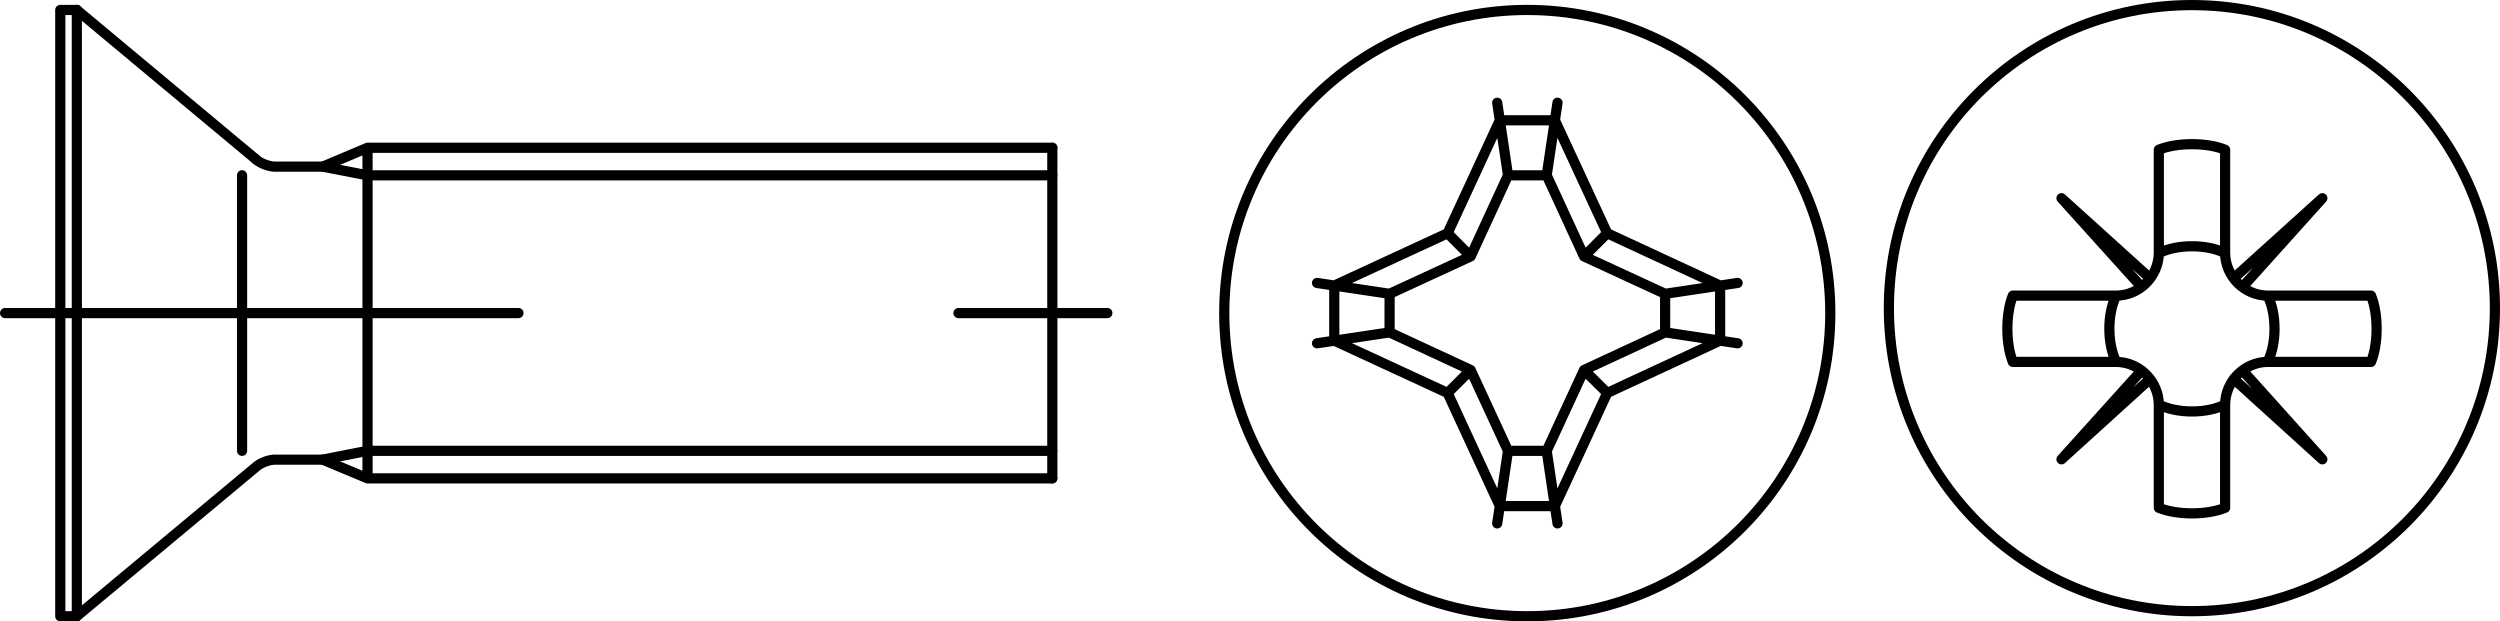 <?xml version="1.0" encoding="utf-8"?>
<!-- Generator: Adobe Illustrator 27.0.0, SVG Export Plug-In . SVG Version: 6.00 Build 0)  -->
<svg version="1.1" id="Слой_1" xmlns="http://www.w3.org/2000/svg" xmlns:xlink="http://www.w3.org/1999/xlink" x="0px" y="0px"
	 viewBox="0 0 245.438 61" style="enable-background:new 0 0 245.438 61;" xml:space="preserve">
<style type="text/css">
	.st0{fill:none;stroke:#000000;stroke-linecap:round;stroke-linejoin:round;}
	.st1{fill:none;stroke:#000000;stroke-linecap:round;stroke-linejoin:round;stroke-dasharray:50.399,21.6,0,21.6;}
</style>
<path class="st0" d="M103.312,46.962V14.506 M7.543,35.07v25.425 M7.543,0.978v34.092"/>
<line class="st0" x1="23.764" y1="30.736" x2="23.764" y2="17.208"/>
<line class="st0" x1="25.085" y1="15.608" x2="7.543" y2="0.978"/>
<line class="st0" x1="23.764" y1="30.736" x2="23.764" y2="44.259"/>
<path class="st0" d="M179.69,30.741c0-16.434-13.294-29.764-29.749-29.764
	c-16.444,0-29.749,13.33-29.749,29.764S133.497,60.5,149.941,60.5
	C166.395,60.5,179.69,47.175,179.69,30.741z M103.307,14.506H36.082 M31.693,45.128l4.389,1.834
	 M27.173,45.128h4.52 M27.173,45.128c-0.66-0.056-1.615,0.3-2.088,0.752 M25.085,45.88L7.538,60.5
	 M31.693,16.36l4.389-1.854 M25.085,15.608c0.472,0.452,1.427,0.798,2.088,0.752 M27.173,16.36h4.52
	 M36.082,14.506v32.456 M5.918,0.978h1.621 M5.918,35.075V0.978 M5.918,60.5V35.075 M7.538,60.5H5.918
	 M103.307,46.962H36.082"/>
<path class="st0" d="M168.874,33.439v-5.4 M142.118,22.898l2.266,2.276 M155.514,25.174l2.276-2.276
	 M155.514,36.324l2.276,2.256 M142.118,38.58l2.266-2.256 M144.383,36.324l-7.96-3.693 M142.118,38.58
	l-11.125-5.141 M157.79,38.58l-5.141,11.105 M155.514,36.324l-3.668,7.935 M157.79,22.898
	l11.085,5.141 M155.514,25.174l7.96,3.673 M144.383,25.174l3.668-7.96 M142.118,22.898l5.131-11.09
	 M152.649,11.808l5.141,11.09 M151.846,17.213l3.668,7.96 M148.051,17.213l-1.062-7.127
	 M151.846,17.213l1.062-7.127 M148.051,17.213h3.795 M147.249,11.808h5.4 M168.874,33.439
	l-11.085,5.141 M163.474,32.631l-7.96,3.693 M163.474,28.846l7.117-1.067 M163.474,32.631l7.117,1.072
	 M163.474,28.846v3.785 M147.249,49.685l-5.131-11.105 M148.051,44.259l-3.668-7.935 M151.846,44.259
	l1.062,7.127 M148.051,44.259l-1.062,7.127 M151.846,44.259h-3.795 M152.649,49.685h-5.4
	 M130.993,28.039l11.125-5.141 M136.423,28.846l7.96-3.673 M136.423,32.631l-7.122,1.072
	 M136.423,28.846l-7.122-1.067 M136.423,32.631V28.846 M130.993,33.439v-5.4"/>
<path class="st0" d="M244.938,30.254c0-16.444-13.294-29.754-29.749-29.754
	c-16.444,0-29.749,13.31-29.749,29.754c0,16.413,13.305,29.748,29.749,29.748
	C231.643,60.002,244.938,46.667,244.938,30.254z"/>
<path class="st0" d="M232.776,35.527c0.732-1.773,0.732-4.719,0-6.502 M219.299,37.203l8.697,7.889
	 M220.163,36.37l7.833,8.722 M210.251,36.37l-7.864,8.722 M211.085,37.203l-8.697,7.889
	 M211.085,27.317l-8.697-7.859 M210.251,28.176l-7.864-8.717 M220.163,28.176l7.833-8.717
	 M219.299,27.317l8.697-7.859 M222.626,35.527c-2.291,0.02-4.15,1.895-4.176,4.191 M211.943,39.718
	c-0.025-2.296-1.89-4.171-4.186-4.191 M207.757,29.024c2.296-0.015,4.161-1.895,4.186-4.171
	 M218.451,24.854c0.025,2.276,1.885,4.155,4.176,4.171 M218.451,24.854
	c-1.778-0.904-4.709-0.904-6.508,0 M222.626,35.527c0.899-1.793,0.899-4.714,0-6.502 M211.943,39.718
	c1.798,0.904,4.729,0.904,6.508,0 M207.757,29.024c-0.894,1.788-0.894,4.709,0,6.502 M218.451,14.699
	c-1.763-0.726-4.74-0.726-6.508,0 M211.943,14.699v10.155 M218.451,24.854V14.699 M218.451,49.852
	V39.718 M232.776,29.024h-10.15 M222.626,35.527h10.15 M197.607,35.527h10.15 M211.943,49.852
	c1.768,0.732,4.745,0.732,6.508,0 M218.451,49.852V39.718 M211.943,39.718v10.135 M211.943,14.699
	v10.155 M197.607,29.024c-0.711,1.783-0.711,4.73,0,6.502 M197.607,35.527h10.15 M207.757,29.024
	h-10.15 M232.776,29.024h-10.15"/>
<path class="st1" d="M0.5,30.736h108.214"/>
<path class="st0" d="M36.082,44.259l-4.389,0.864 M36.082,17.213l-4.389-0.853 M103.307,17.213H36.082
	 M103.307,44.259H36.082"/>
</svg>
